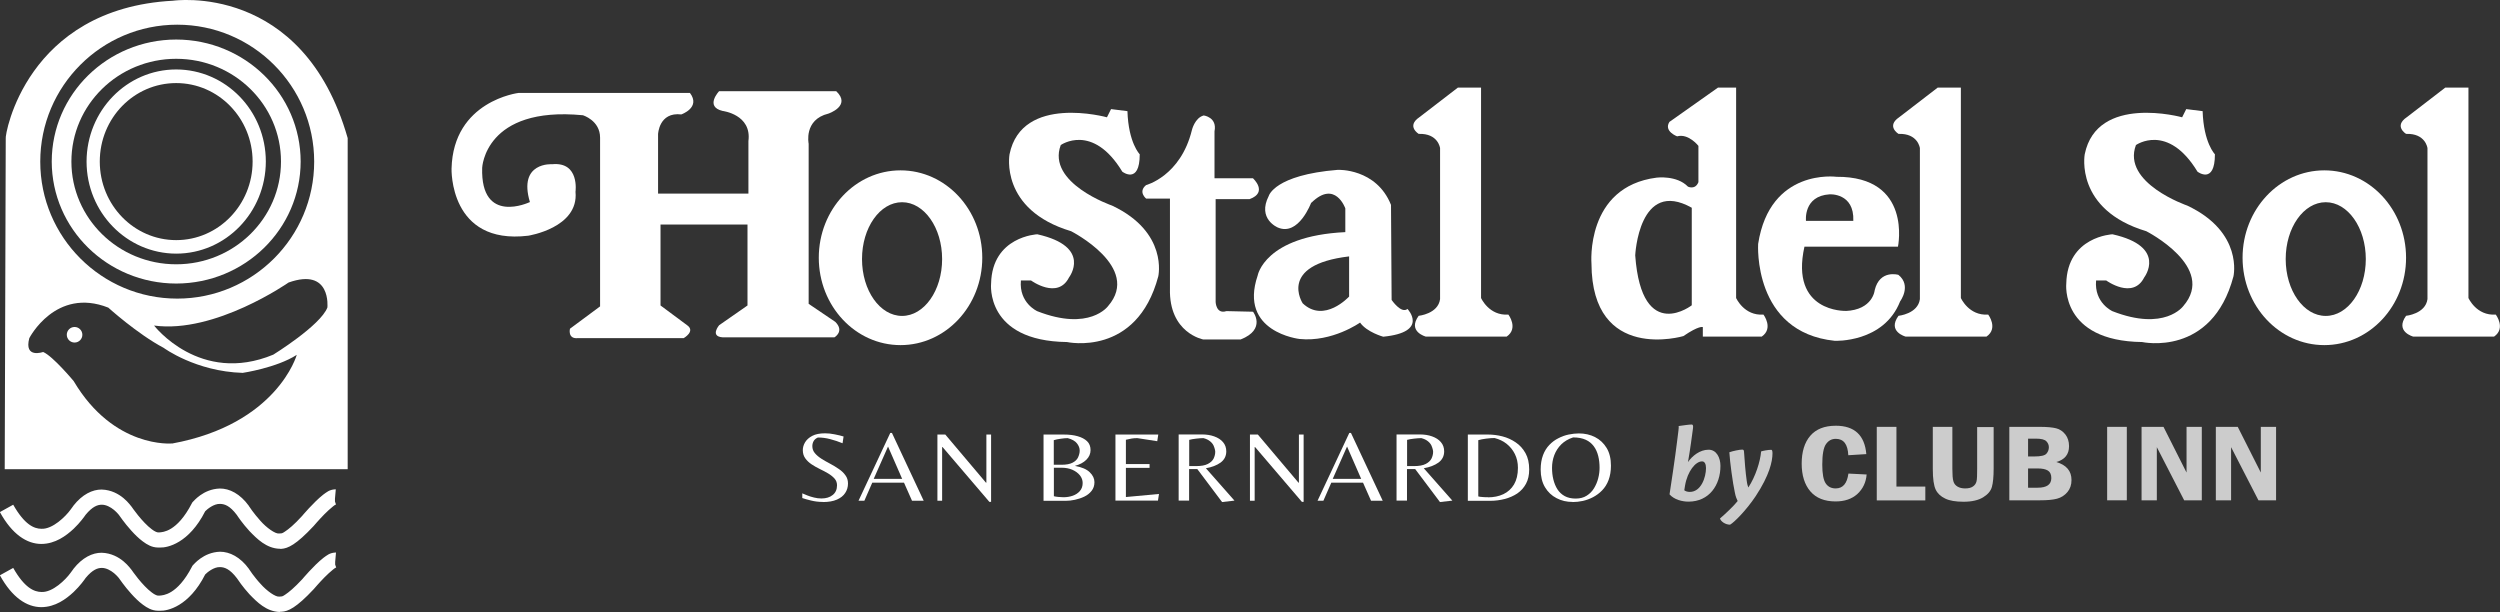 <?xml version="1.0" encoding="UTF-8"?>
<svg xmlns="http://www.w3.org/2000/svg" id="Layer_2" viewBox="0 0 244.05 59.75">
  <rect x="0" y="0" width="244.05" height="59.75" fill="#333333" stroke="none"/>
  <defs>
    <style>.cls-1{fill:#ccc;}.cls-1,.cls-2{stroke-width:0px;}.cls-2{fill:#fff;}</style>
  </defs>
  <g id="Capa_1">
    <path class="cls-2" d="M27.36,53.57s-.06,0-.09,0h0c-1.26-.05-2.17-.95-2.92-1.73h0c-.67-.73-1.14-1.43-1.23-1.57h0c-.69-.92-1.21-1.07-1.63-1.08h0c-.61-.03-1.27.52-1.46.72h0c-1.59,3.14-3.7,3.57-4.4,3.54h0s-.09,0-.13,0h0s-.05,0-.08,0h0c-.6-.01-1.05-.28-1.47-.59h0c-.42-.31-.8-.69-1.14-1.07h0c-.68-.75-1.16-1.48-1.17-1.48h0s0,0-.02-.03h0s-.06-.07-.1-.12h0c-.09-.1-.23-.25-.39-.38h0c-.34-.28-.77-.51-1.19-.51h0c-.4,0-.9.16-1.58.98h0c-.11.16-.52.75-1.17,1.37h0c-.74.69-1.79,1.47-3.15,1.48h0c-1.42,0-2.86-.94-4.05-3.11h0l1.3-.72c1.1,1.94,2.03,2.35,2.76,2.35h0c1.08.05,2.35-1.19,2.84-1.87h0c.17-.22.25-.34.25-.34h0l.02-.03.02-.03c.85-1.08,1.84-1.57,2.75-1.56h0c1.87.06,2.85,1.63,2.92,1.68h0s.25.37.63.84h0c.38.47.89,1.03,1.34,1.36h0c.29.23.55.31.59.3h.09s.07,0,.07,0c0,0,0,0,0,0h0s.02,0,.03,0h0c.25-.03,1.67-.02,3.12-2.82h0l.04-.08.06-.07c.06-.04,1-1.26,2.64-1.31h0c.94-.01,1.98.51,2.84,1.7h0v.02s.02.02.02.02c0,0,.11.16.3.43h0c.2.26.47.62.79.97h0c.62.71,1.48,1.3,1.82,1.25h0s.04,0,.06,0h0l.21-.02h.01c.07-.02.17-.07.31-.17h0c.34-.22.9-.67,1.67-1.52h0s1.11-1.33,2.06-2.08h0c.34-.24.58-.48,1.15-.52h0s.08,0,.08,0h0s-.13,1.48-.13,1.48l.05-.57v.28l.1.29s-.02,0-.05.02h0c-.06.03-.17.1-.28.2h0c-.24.19-.53.46-.81.74h0c-.55.56-1.03,1.13-1.05,1.15h0c-1.71,1.83-2.51,2.18-3.15,2.22h0s-.09,0-.13,0h0Z"></path>
    <path class="cls-2" d="M27.36,59.74s-.06,0-.09,0h0c-1.26-.05-2.17-.95-2.92-1.73h0c-.66-.72-1.12-1.41-1.22-1.56h0c-.7-.92-1.22-1.08-1.64-1.09h0c-.61-.03-1.27.52-1.46.72h0c-1.59,3.14-3.7,3.57-4.4,3.54h0s-.09,0-.13,0h0s-.05,0-.08,0h0c-.6-.01-1.05-.28-1.47-.59h0c-.42-.31-.8-.69-1.14-1.07h0c-.68-.75-1.16-1.48-1.17-1.48h0s0,0-.02-.03h0s-.06-.07-.1-.12h0c-.09-.1-.23-.25-.39-.38h0c-.34-.28-.77-.51-1.19-.51h0c-.4,0-.9.16-1.58.98h0c-.11.16-.52.75-1.17,1.37h0c-.74.69-1.79,1.47-3.15,1.48h0c-1.42,0-2.86-.94-4.05-3.11h0l1.3-.72c1.1,1.94,2.03,2.34,2.76,2.35h0c1.09.05,2.35-1.19,2.84-1.87h0c.17-.22.25-.34.25-.34h0l.02-.03.02-.03c.85-1.08,1.84-1.57,2.75-1.56h0c1.87.06,2.85,1.63,2.92,1.68h0s.25.37.63.84h0c.38.47.89,1.03,1.34,1.36h0c.29.23.55.31.59.3h.09s.08,0,.08,0c0,0,.02,0,.04,0h0c.25-.03,1.67-.02,3.12-2.82h0l.04-.08.06-.07c.06-.04,1-1.26,2.64-1.31h0c.94,0,1.98.51,2.84,1.7h0v.02s.02.02.02.02c0,0,.11.16.3.43h0c.2.26.47.62.79.96h0c.62.71,1.48,1.3,1.82,1.25h0s.04,0,.06,0h0l.21-.02h.01c.07-.02.17-.07.31-.17h0c.34-.22.9-.68,1.67-1.51h0s1.11-1.33,2.06-2.08h0c.34-.24.58-.48,1.15-.52h0s.08,0,.08,0h0l-.13,1.48.05-.57v.27l.1.28s-.02,0-.05.02h0c-.06.03-.17.1-.28.2h0c-.24.19-.53.46-.81.74h0c-.55.56-1.03,1.13-1.05,1.15h0c-1.71,1.83-2.51,2.18-3.15,2.21h0s-.09,0-.13,0h0Z"></path>
    <path class="cls-2" d="M17.2,24.76c4.83,0,8.74-4.03,8.75-8.99,0-4.97-3.92-8.98-8.75-8.99-4.83,0-8.74,4.03-8.75,8.99,0,4.96,3.92,8.98,8.75,8.99ZM17.2,8.11c4.12,0,7.46,3.43,7.46,7.66s-3.34,7.67-7.46,7.67-7.46-3.43-7.46-7.67,3.34-7.66,7.46-7.66Z"></path>
    <path class="cls-2" d="M7.28,31.92c-.42,0-.76.34-.76.76s.34.76.76.76.76-.34.76-.76-.34-.76-.76-.76Z"></path>
    <path class="cls-2" d="M17.2,27.68c6.71-.01,12.14-5.33,12.15-11.91-.01-6.58-5.44-11.9-12.15-11.91-6.71.01-12.14,5.33-12.15,11.91.01,6.58,5.44,11.9,12.15,11.91ZM17.2,5.74c5.65,0,10.23,4.49,10.23,10.03s-4.58,10.03-10.23,10.03c-5.65,0-10.23-4.49-10.23-10.03s4.58-10.03,10.23-10.03Z"></path>
    <path class="cls-2" d="M16.89.07C2.54.83.46,13.2.56,13.52l-.1,32.28h33.48V13.48C29.58-1.8,16.89.07,16.89.07ZM17.3,2.41c7.38,0,13.37,5.99,13.37,13.37,0,7.38-5.99,13.37-13.37,13.37S3.93,23.16,3.93,15.78,9.92,2.41,17.3,2.41ZM16.8,43.29s-5.68.54-9.61-6.09c0,0-2.03-2.44-2.98-2.84,0,0-1.89.68-1.35-1.35,0,0,2.57-5.01,7.71-2.98,0,0,2.84,2.57,5.41,3.93,0,0,3.11,2.3,7.71,2.44,0,0,3.31-.49,5.28-1.76,0,0-1.89,6.77-12.18,8.66ZM31.96,30.02c-.68,1.76-5.28,4.6-5.28,4.6-7.17,2.98-11.64-2.84-11.64-2.84,5.96.81,13.13-4.2,13.13-4.2,4.2-1.49,3.79,2.44,3.79,2.44Z"></path>
    <path class="cls-2" d="M80.33,49c-.41,0-.8-.05-1.16-.14-.37-.09-.65-.17-.85-.24v-.46c.12.05.28.12.48.2.2.08.42.15.67.21.24.06.48.09.71.09.46,0,.83-.11,1.11-.34.28-.22.42-.54.42-.95,0-.25-.08-.47-.24-.65-.16-.18-.37-.35-.62-.5-.25-.15-.52-.29-.81-.43-.29-.14-.55-.29-.81-.46-.25-.17-.46-.36-.62-.59-.16-.22-.24-.49-.24-.8,0-.25.07-.51.22-.76s.38-.46.7-.63c.32-.17.74-.25,1.26-.25.28,0,.59.03.93.1s.62.13.87.21l-.1.66c-.4-.16-.8-.3-1.2-.4-.4-.11-.8-.16-1.21-.16-.2.09-.34.21-.42.36-.08.15-.12.31-.12.48,0,.26.08.49.25.69.17.2.38.38.65.55s.55.33.84.48.58.33.84.51c.27.18.49.39.65.62.17.23.25.49.25.8,0,.34-.09.65-.27.92-.18.28-.45.49-.81.65-.36.16-.82.24-1.37.24Z"></path>
    <path class="cls-2" d="M83.81,48.88l3.1-6.62h.16l3.1,6.62h-1.14l-.78-1.76h-3.1l-.77,1.76h-.56ZM85.3,46.75h2.77l-1.38-3.16-1.4,3.16Z"></path>
    <path class="cls-2" d="M96.58,48.99l-4.57-5.35h-.04v5.24h-.46v-6.46h.77l3.97,4.7h.04v-4.7h.46v6.57h-.18Z"></path>
    <path class="cls-2" d="M101.87,48.88v-6.46h1.97c.51,0,.96.05,1.35.16.39.11.7.27.93.49s.34.51.34.87-.14.67-.41.94c-.27.27-.64.47-1.12.6.66.12,1.14.32,1.45.62.31.3.46.62.46.97,0,.33-.09.61-.28.85s-.42.42-.71.56c-.29.14-.6.24-.92.31-.32.07-.62.1-.9.1h-2.17ZM102.88,45.37h.75c.46,0,.82-.07,1.07-.2.26-.13.44-.31.54-.52.1-.22.16-.44.16-.66,0-.25-.09-.48-.27-.71s-.48-.4-.9-.51c-.2,0-.42.02-.69.06-.26.04-.49.08-.67.14v2.41ZM103.82,48.54c.32,0,.62-.05.91-.15.28-.1.52-.26.69-.46.18-.21.27-.47.27-.78,0-.27-.09-.52-.27-.75-.18-.22-.42-.4-.73-.54-.31-.13-.65-.2-1.02-.2h-.79v2.78c.1.03.24.05.42.07.18.02.36.03.53.03Z"></path>
    <path class="cls-2" d="M108.89,48.88v-6.46h4.18l-.1.65-1.94-.3c-.2,0-.39.01-.56.04s-.36.07-.56.12v2.37h2.31v.37h-2.31v2.85l3.23-.3-.1.65h-4.14Z"></path>
    <path class="cls-2" d="M119.3,49.01l-2.42-3.22h-.8v3.08h-1.02v-6.46h2.25c.45,0,.86.06,1.22.19.36.13.65.31.86.56.21.24.32.55.32.9,0,.46-.19.83-.56,1.1-.38.27-.85.45-1.43.55l2.79,3.16-1.21.14ZM116.08,45.5h.67c.51,0,.89-.07,1.16-.21s.45-.31.56-.52c.1-.21.16-.43.16-.66,0-.03,0-.11-.03-.22s-.06-.24-.13-.39c-.07-.15-.18-.29-.34-.42s-.37-.24-.65-.31c-.2,0-.44.02-.71.05-.27.03-.5.07-.68.12v2.56Z"></path>
    <path class="cls-2" d="M127.09,48.99l-4.57-5.35h-.04v5.24h-.46v-6.46h.77l3.97,4.7h.04v-4.7h.46v6.57h-.18Z"></path>
    <path class="cls-2" d="M128.62,48.88l3.1-6.62h.16l3.1,6.62h-1.14l-.78-1.76h-3.1l-.77,1.76h-.56ZM130.11,46.75h2.77l-1.38-3.16-1.4,3.16Z"></path>
    <path class="cls-2" d="M140.57,49.01l-2.42-3.22h-.8v3.08h-1.02v-6.46h2.25c.45,0,.86.06,1.22.19.36.13.65.31.86.56.21.24.32.55.32.9,0,.46-.19.83-.56,1.1-.38.27-.85.45-1.43.55l2.79,3.16-1.21.14ZM137.35,45.5h.67c.51,0,.89-.07,1.16-.21s.45-.31.56-.52c.1-.21.16-.43.16-.66,0-.03,0-.11-.03-.22s-.06-.24-.13-.39c-.07-.15-.18-.29-.34-.42s-.37-.24-.65-.31c-.2,0-.44.02-.71.05-.27.03-.5.07-.68.12v2.56Z"></path>
    <path class="cls-2" d="M143.29,48.88v-6.46h1.97c.47,0,.94.06,1.41.18s.91.32,1.3.59c.4.27.71.62.95,1.05.24.43.36.96.36,1.59,0,.54-.1,1-.31,1.39-.21.39-.49.7-.85.95-.36.24-.77.42-1.23.54-.46.12-.94.18-1.44.18h-2.17ZM145.25,48.55c.56,0,1.07-.1,1.51-.31s.79-.53,1.04-.95c.25-.43.38-.96.38-1.62,0-.5-.1-.95-.3-1.35-.2-.4-.47-.73-.81-1-.34-.27-.74-.45-1.17-.56-.24,0-.52.02-.83.06s-.56.09-.76.15v5.49c.1.03.24.05.42.06.18.02.36.02.52.02Z"></path>
    <path class="cls-2" d="M153.52,49c-.58,0-1.1-.12-1.57-.37-.47-.24-.85-.6-1.13-1.07-.28-.47-.42-1.05-.42-1.73,0-.53.08-1,.23-1.4s.36-.73.62-1c.26-.27.55-.49.88-.65.32-.17.66-.29,1-.36s.68-.11,1-.11c.58,0,1.11.12,1.58.36.47.24.85.6,1.13,1.06s.42,1.04.42,1.73c0,.53-.08,1-.23,1.4-.15.4-.36.73-.63,1.01-.26.27-.56.49-.88.66-.32.17-.66.29-1,.37-.34.07-.68.11-1,.11ZM153.82,48.67c.42,0,.77-.09,1.07-.28s.54-.43.72-.73c.18-.3.32-.62.41-.98.09-.35.13-.69.13-1.01,0-.4-.04-.79-.13-1.15-.09-.36-.23-.68-.43-.95-.2-.27-.46-.49-.79-.64s-.74-.23-1.23-.23c-.47.15-.85.38-1.16.68-.31.31-.53.66-.68,1.05-.15.4-.22.81-.22,1.24,0,.4.04.78.13,1.14.09.36.22.68.4.96.18.28.42.5.71.66.3.16.65.24,1.07.24Z"></path>
    <path class="cls-2" d="M51.69,19.74s-4.79,2.27-4.62-3.36c0,0,.25-6.05,9.83-5.13,0,0,1.68.5,1.68,2.19v16.47l-2.94,2.18s-.25,1.01.76.92h10.34s1.18-.67.34-1.26l-2.6-1.93v-7.9h8.49v7.9l-2.77,1.93s-.92,1.09.34,1.18h10.92s1.01-.59.08-1.51l-2.6-1.76v-15.63s-.5-2.35,1.93-2.94c0,0,2.27-.76.76-2.19h-11.43s-1.43,1.51.34,1.93c0,0,2.86.34,2.52,2.94v5.13h-8.82v-5.8s.08-2.19,2.27-1.93c0,0,1.93-.67.84-2.1h-16.72s-6.39.76-6.55,7.39c0,0-.25,7.48,7.48,6.55,0,0,4.96-.76,4.62-4.29,0,0,.42-2.94-2.27-2.69,0,0-3.36-.25-2.18,3.7"></path>
    <path class="cls-2" d="M95.89,25.16c0,4.71-3.57,8.53-7.98,8.53s-7.98-3.82-7.98-8.53,3.57-8.53,7.98-8.53,7.98,3.82,7.98,8.53M91.97,25.29c0-3.06-1.75-5.55-3.91-5.55s-3.91,2.48-3.91,5.55,1.75,5.55,3.91,5.55,3.91-2.48,3.91-5.55"></path>
    <path class="cls-2" d="M234.88,25.16c0,4.71-3.57,8.53-7.98,8.53s-7.98-3.82-7.98-8.53,3.57-8.53,7.98-8.53,7.98,3.82,7.98,8.53M230.95,25.29c0-3.06-1.75-5.55-3.91-5.55s-3.91,2.48-3.91,5.55,1.75,5.55,3.91,5.55,3.91-2.48,3.91-5.55"></path>
    <path class="cls-2" d="M100.65,27.38s2.6,1.9,3.71-.3c0,0,2.3-3-3.1-4.21,0,0-4.41.2-4.51,4.81,0,0-.6,5.61,7.41,5.71,0,0,6.81,1.5,8.91-6.41,0,0,1-4.31-4.51-6.91,0,0-6.41-2.2-5.01-5.91,0,0,3.1-2.2,6.01,2.6,0,0,1.7,1.3,1.7-1.7,0,0-1.1-1.1-1.2-4.21l-1.6-.2-.4.8s-8.31-2.3-9.51,3.61c0,0-1,5.41,6.01,7.51,0,0,6.91,3.51,3.61,7.31,0,0-1.8,2.5-6.91.5,0,0-1.8-.8-1.6-3h1Z"></path>
    <path class="cls-2" d="M205.61,27.38s2.6,1.9,3.71-.3c0,0,2.3-3-3.1-4.21,0,0-4.41.2-4.51,4.81,0,0-.6,5.61,7.41,5.71,0,0,6.81,1.5,8.91-6.41,0,0,1-4.31-4.51-6.91,0,0-6.41-2.2-5.01-5.91,0,0,3.1-2.2,6.01,2.6,0,0,1.7,1.3,1.7-1.7,0,0-1.1-1.1-1.2-4.21l-1.6-.2-.4.8s-8.31-2.3-9.51,3.61c0,0-1,5.41,6.01,7.51,0,0,6.91,3.51,3.61,7.31,0,0-1.8,2.5-6.91.5,0,0-1.8-.8-1.6-3h1Z"></path>
    <path class="cls-2" d="M111.88,18.07s3.37-.88,4.47-5.36c0,0,.28-1.21,1.16-1.44,0,0,1.33.17,1.05,1.55v4.58h3.75s1.52,1.37-.33,2.04h-3.31v10.05s.05,1.21,1.05.88l2.6.06s1.33,1.71-1.21,2.71h-3.64s-3.37-.61-3.26-4.97v-8.78h-2.32s-.83-.66,0-1.33"></path>
    <path class="cls-2" d="M128,19.78s-1.22,3.31-3.26,2.43c0,0-2.04-.83-.88-3.09,0,0,.55-2.04,6.74-2.54,0,0,3.75-.17,5.19,3.42l.06,9.28s.94,1.38,1.55.88c0,0,2.15,2.26-2.37,2.71,0,0-1.6-.44-2.26-1.38,0,0-2.71,1.93-5.91,1.6,0,0-5.96-.66-4.09-6.18,0,0,.66-3.87,8.56-4.25v-2.32s-.99-2.82-3.31-.55M131.7,25.03c-7.01.83-4.53,4.58-4.53,4.58,2.1,1.99,4.53-.66,4.53-.66v-3.92"></path>
    <path class="cls-2" d="M138.49,30.83s1.9-.19,2.09-1.63v-14.74s-.18-1.46-2.09-1.39c0,0-1.22-.75.06-1.62l3.77-2.9h2.26v20.54s.78,1.76,2.67,1.62c0,0,1.01,1.34-.17,2.15h-7.89s-1.82-.48-.7-2.03"></path>
    <path class="cls-2" d="M185.33,30.83s1.9-.19,2.09-1.63v-14.74s-.18-1.46-2.09-1.39c0,0-1.22-.75.06-1.62l3.77-2.9h2.26v20.54s.78,1.76,2.67,1.62c0,0,1.01,1.34-.17,2.15h-7.89s-1.82-.48-.7-2.03"></path>
    <path class="cls-2" d="M234.88,30.83s1.9-.19,2.09-1.63v-14.74s-.18-1.46-2.09-1.39c0,0-1.22-.75.06-1.62l3.77-2.9h2.26v20.54s.78,1.76,2.67,1.62c0,0,1.01,1.34-.17,2.15h-7.89s-1.81-.48-.7-2.03"></path>
    <path class="cls-2" d="M167.72,8.55h1.76v20.54s.78,1.76,2.67,1.62c0,0,1.01,1.34-.17,2.15h-5.75v-.93s-.35-.18-1.9.88c0,0-8.93,2.65-8.97-7.07,0,0-.62-7.51,6.37-8.4,0,0,1.96-.25,3.05.88,0,0,.71.35,1.02-.44v-3.54s-.97-1.24-2.08-.93c0,0-1.33-.49-.75-1.41l4.77-3.37ZM165.15,20.28c-5.17-2.91-5.52,4.65-5.52,4.65.64,8.82,5.71,4.73,5.52,4.87v-9.51"></path>
    <path class="cls-2" d="M180.15,30.36c2.7-.11,2.86-2.04,2.86-2.04.49-2.03,2.31-1.49,2.31-1.49,1.32,1.05.17,2.59.17,2.59-1.6,4.07-6.38,3.85-6.38,3.85-8.03-.83-7.48-9.46-7.48-9.46,1.15-7.43,7.65-6.55,7.65-6.55,7.43-.05,6,6.82,6,6.82h-9.13c-1.43,6.44,4.02,6.27,4.02,6.27M180.92,21.56c.11-2.75-2.31-2.59-2.31-2.59-2.59.16-2.31,2.59-2.31,2.59h4.62"></path>
    <path class="cls-1" d="M164.83,48.97c-.61,0-1.39-.19-1.85-.71.08-.49.58-3.82.73-5.11.13-1.09.19-1.36.16-1.56.34-.05,1.03-.15,1.27-.15.13,0,.16.12.13.37-.06.46-.29,2.21-.49,3.3.41-.6,1.16-1.21,2.01-1.21.78,0,1.16.78,1.16,1.59,0,1.85-1.09,3.48-3.12,3.48h-.01ZM166.15,45.04c-.62,0-1.42.95-1.66,2.38-.03.21-.03.25-.07.44.12.1.32.16.54.16,1.11,0,1.58-1.45,1.58-2.32,0-.38-.12-.66-.38-.66h-.01Z"></path>
    <path class="cls-1" d="M167.91,50.61c.49-.41,1.4-1.28,1.72-1.7-.09-.18-.2-.44-.27-.81-.21-.95-.49-3.03-.54-3.95.32-.12,1-.26,1.26-.26.13,0,.16.08.17.2.05.85.16,2.15.26,2.81.04.34.11.56.16.69.7-1.06,1.17-2.53,1.25-3.52.13-.05.66-.16.99-.16.09,0,.12.15.12.35,0,.79-.3,2.14-1.63,4.16-.9,1.36-2.1,2.57-2.51,2.8-.47,0-.9-.32-.98-.59Z"></path>
    <path class="cls-1" d="M180.44,46.23l1.78.09c-.06.78-.37,1.41-.9,1.9-.54.49-1.25.73-2.13.73-1.08,0-1.9-.33-2.46-.98s-.85-1.56-.85-2.71.28-2.07.84-2.72c.56-.65,1.39-.98,2.49-.98,1.82,0,2.82.92,2.98,2.77l-1.76.11c-.05-1.07-.45-1.6-1.22-1.6-.4,0-.72.17-.96.52-.24.34-.36,1.01-.36,2,0,.88.11,1.49.33,1.82.22.33.54.5.98.5.7,0,1.11-.48,1.24-1.44Z"></path>
    <path class="cls-1" d="M183.21,41.67h1.92v5.83h2.82v1.35h-4.74v-7.17Z"></path>
    <path class="cls-1" d="M188.67,41.67h1.92v4.1c0,.58.03.98.1,1.21.06.23.2.4.4.52s.45.18.75.18c.32,0,.58-.06.76-.19.19-.13.3-.3.35-.51s.06-.61.06-1.19v-4.1h1.61v4.04c0,.81-.06,1.41-.17,1.8-.11.4-.4.74-.86,1.02s-1.1.43-1.91.43c-.76,0-1.36-.1-1.79-.31-.44-.21-.75-.5-.93-.88-.18-.38-.28-1.04-.28-1.99v-4.1Z"></path>
    <path class="cls-1" d="M196.14,41.67h2.99c.7,0,1.23.05,1.59.14.36.09.65.29.9.6.24.31.36.69.36,1.15,0,.8-.42,1.32-1.25,1.54.99.29,1.49.87,1.49,1.76,0,.47-.13.86-.4,1.18-.27.32-.6.53-1,.64s-.96.16-1.68.16h-2.99v-7.17ZM197.98,44.56h.62c.62,0,1.01-.09,1.17-.27s.24-.39.24-.63c0-.22-.08-.41-.24-.58s-.5-.26-1.03-.26h-.76v1.73ZM197.98,47.61h.94c.88,0,1.33-.31,1.33-.94,0-.35-.11-.59-.33-.73-.22-.14-.55-.21-1-.21h-.94v1.89Z"></path>
    <path class="cls-1" d="M205.7,41.67h1.92v7.17h-1.92v-7.17Z"></path>
    <path class="cls-1" d="M209.07,41.67h2.13l2.25,4.46v-4.46h1.49v7.17h-1.72l-2.67-5.19v5.19h-1.49v-7.17Z"></path>
    <path class="cls-1" d="M216.32,41.67h2.13l2.25,4.46v-4.46h1.49v7.17h-1.72l-2.67-5.19v5.19h-1.49v-7.17Z"></path>
  </g>
</svg>
